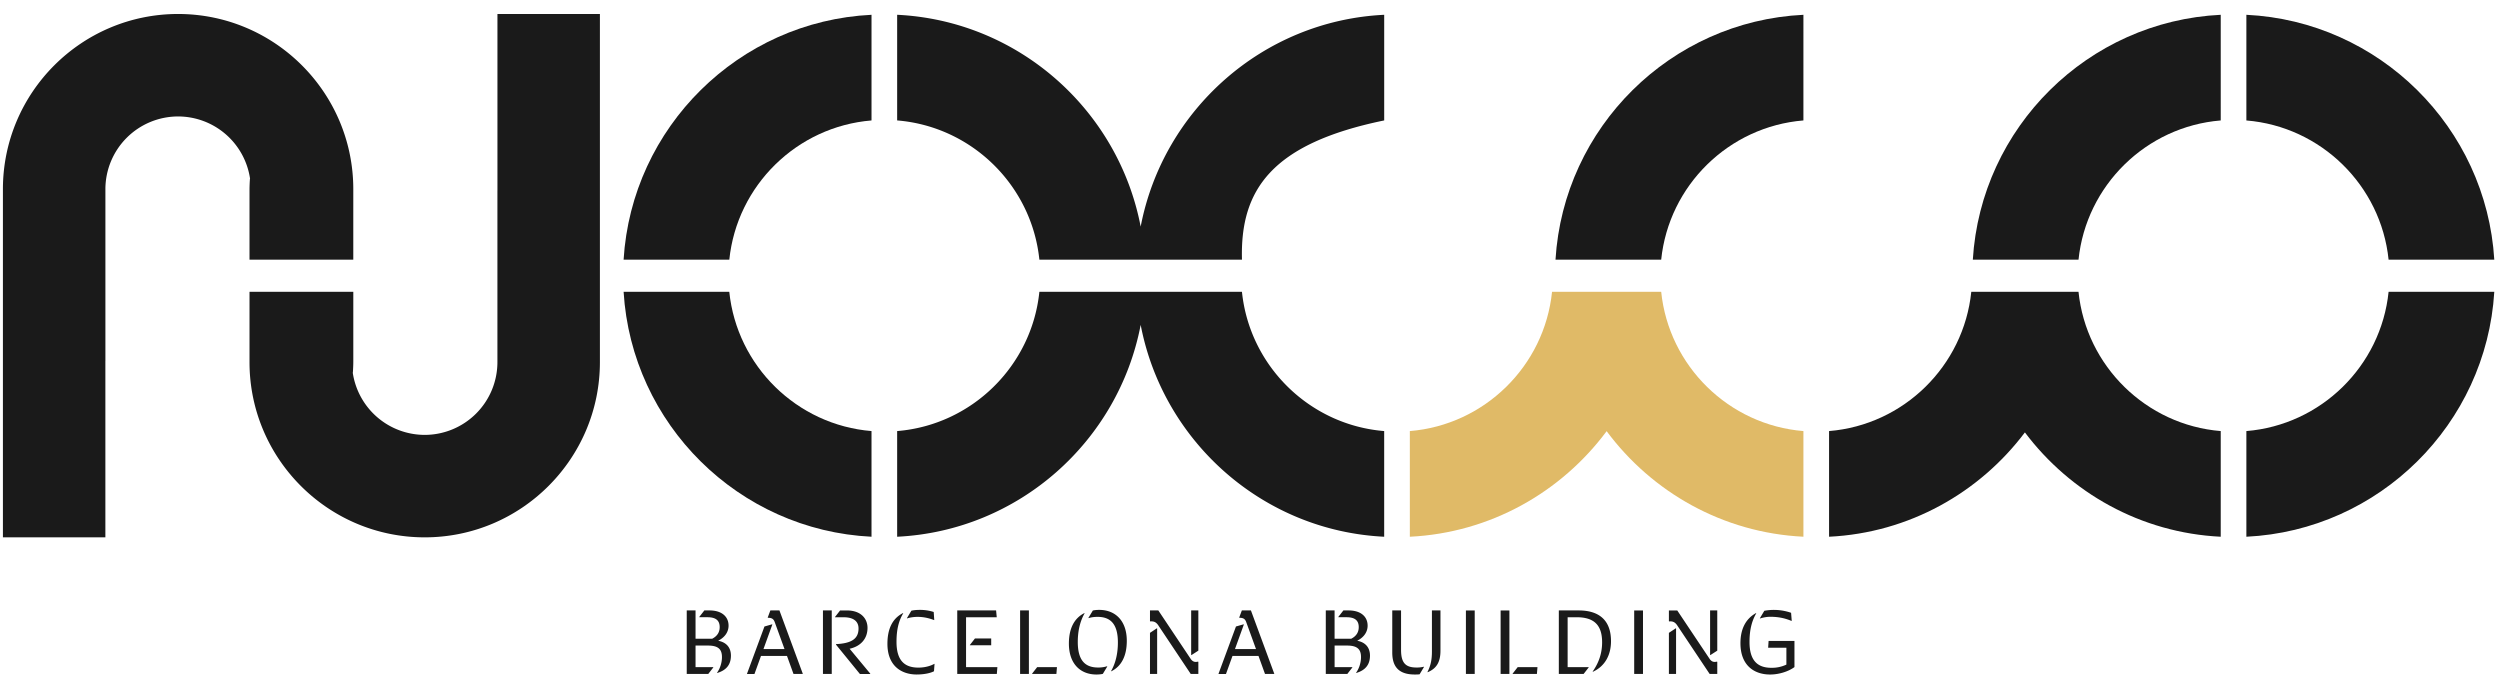 <svg width="180" height="49" xmlns="http://www.w3.org/2000/svg"><g fill="none"><path d="M171.979 21.01c-.55 5.345-4.864 9.587-10.24 10.027v7.608c9.563-.465 17.269-8.103 17.85-17.634h-7.61zm0-2.312h7.61c-.581-9.53-8.287-17.169-17.85-17.633v7.608c5.376.44 9.69 4.681 10.24 10.025m-22.326 0c.55-5.344 4.864-9.586 10.24-10.026V1.065c-9.563.464-17.269 8.102-17.85 17.633h7.61zm-97.143 0c.55-5.344 4.864-9.586 10.239-10.026V1.065c-9.562.464-17.268 8.102-17.85 17.633h7.61zm0 2.312H44.9c.58 9.532 8.287 17.17 17.849 17.635v-7.608c-5.375-.44-9.69-4.682-10.24-10.026m97.144-.001h-7.72c-.55 5.345-4.865 9.587-10.24 10.027v7.608c5.762-.28 10.838-3.177 14.1-7.512 3.261 4.335 8.336 7.232 14.1 7.512v-7.608c-5.376-.44-9.69-4.682-10.24-10.026m-30.047-2.313c.55-5.344 4.864-9.586 10.24-10.026V1.065c-9.563.464-17.269 8.102-17.85 17.633h7.61z" fill="#1A1A1A"/><path d="M119.606 21.01h-7.859c-.549 5.345-4.864 9.587-10.239 10.027v7.608c5.803-.282 10.91-3.216 14.17-7.601 3.257 4.385 8.365 7.319 14.168 7.6v-7.607c-5.376-.44-9.69-4.682-10.24-10.026" fill="#E0BA67"/><path d="M82.129 16.32C80.523 7.926 73.344 1.49 64.595 1.064v7.607c5.377.44 9.69 4.682 10.24 10.026h14.587c-.138-5.034 2.135-8.358 10.24-10.026V1.065c-8.75.425-15.928 6.862-17.534 15.254m7.294 4.691H74.835c-.55 5.345-4.864 9.587-10.24 10.027v7.608c8.75-.425 15.928-6.863 17.534-15.255 1.605 8.392 8.783 14.83 17.532 15.255v-7.608c-5.375-.44-9.69-4.682-10.24-10.026m-71.416-8.138h-.01c-.018.27-.03.541-.03.815v5.01h7.472V13.62c0-6.955-5.658-12.613-12.614-12.613C5.868 1.006.21 6.664.21 13.62v25.07h7.377V25.983h.002V13.62a5.24 5.24 0 015.235-5.235 5.243 5.243 0 015.182 4.49" fill="#1A1A1A"/><path d="M35.816 1.006v12.706h-.002v12.364a5.241 5.241 0 01-5.235 5.236 5.244 5.244 0 01-5.182-4.49h.011c.017-.27.03-.541.03-.815V21.01h-7.473v5.065c0 6.955 5.658 12.614 12.614 12.614 6.955 0 12.614-5.66 12.614-12.614V1.006h-7.377zm15.178 47.519l.365-.47v-.02h-1.28V46.48h.882c.7 0 1.02.222 1.02.83 0 .418-.144.836-.354 1.124l.013.02c.615-.184.987-.563.987-1.249 0-.581-.327-.96-.921-1.071.496-.249.751-.647.751-1.085 0-.647-.483-1.098-1.372-1.098h-.372l-.366.47v.02h.594c.601 0 .876.235.876.712 0 .347-.157.64-.542.837h-1.196v-2.04h-.634v4.575h1.549zm3.328 0l.47-1.3h1.87l.47 1.3h.667v-.02l-1.68-4.554h-.653l-.19.51.013.02c.288 0 .412.084.497.326l.7 1.928h-1.517l.64-1.771-.019-.013-.549.157-1.255 3.398v.02h.536zm8.335 0V48.5l-1.484-1.79c.797-.177 1.288-.72 1.288-1.503 0-.66-.47-1.255-1.484-1.255h-.49l-.366.47v.02h.614c.72 0 1.079.294 1.079.81 0 .752-.523 1.072-1.621 1.124v.04l1.719 2.11h.745zm-2.771 0v-4.574h-.634v4.574h.634zm7.38-3.881l-.039-.582a3.241 3.241 0 00-1-.15c-.242 0-.444.02-.608.058l-.32.536.007.02c.209-.065.47-.111.764-.111.353 0 .732.059 1.177.229h.02zm-1.255 3.92c.49 0 .974-.091 1.236-.235l.039-.53h-.02c-.372.204-.797.269-1.143.269-1.02 0-1.575-.536-1.575-1.856 0-.836.143-1.49.483-2.052l-.013-.02c-.784.399-1.124 1.164-1.124 2.216 0 1.575.993 2.209 2.117 2.209zm5.76-.039l.04-.49h-2.255v-3.594h2.209l-.046-.49h-2.797v4.574h2.85zm-.405-2.065v-.49h-1.17l-.366.47v.02h1.536zm2.714 2.065v-4.574h-.633v4.574h.633zm1.98 0l.04-.49h-1.425l-.366.47v.02h1.752zm3.951-.19c.745-.372 1.118-1.123 1.118-2.195 0-1.431-.81-2.228-1.987-2.228-.17 0-.313.013-.457.045l-.32.53.013.02c.183-.06.379-.092.653-.092.974 0 1.457.575 1.457 1.843 0 .804-.17 1.503-.49 2.058l.013.02zm-1.065.23c.17 0 .314-.014.458-.046l.32-.53-.013-.02a2.042 2.042 0 01-.654.092c-.98 0-1.457-.575-1.457-1.842 0-.804.17-1.497.49-2.059l-.013-.02c-.745.38-1.117 1.124-1.117 2.196 0 1.431.803 2.229 1.986 2.229zm7.335-.04v-.869l-.02-.02c-.19.046-.372.04-.536-.202L83.4 43.951h-.601v.771l.02.02c.241-.02.411.039.568.268l2.346 3.515h.549zm-.497-1.359l.497-.32V43.95h-.517v3.215h.02zm-2.47 1.36v-3.288h-.02l-.496.327v2.96h.516zm4.956 0l.47-1.301h1.87l.47 1.3h.666v-.02l-1.68-4.554h-.653l-.19.51.014.02c.288 0 .412.084.497.326l.699 1.928h-1.516l.64-1.771-.02-.013-.548.157-1.255 3.398v.02h.536zm8.735 0l.366-.471v-.02h-1.28V46.48h.882c.699 0 1.02.222 1.02.83 0 .418-.145.836-.354 1.124l.013.02c.615-.184.987-.563.987-1.249 0-.581-.327-.96-.921-1.071.496-.249.751-.647.751-1.085 0-.647-.483-1.098-1.372-1.098h-.373l-.366.47v.02h.595c.601 0 .876.235.876.712 0 .347-.157.64-.543.837H96.09v-2.04h-.633v4.575h1.548zm5.205.025l.313-.522-.006-.026a2.012 2.012 0 01-.536.058c-.804 0-1.105-.36-1.105-1.274v-2.836h-.633v3.026c0 .973.418 1.588 1.62 1.588.085 0 .222 0 .347-.014zm.581-.15c.582-.248.922-.66.922-1.549v-2.901h-.615v2.96c0 .621-.098 1.026-.32 1.47l.013.02zm3.388.124v-4.574h-.634v4.574h.634zm2.498 0v-4.574h-.633v4.574h.633zm1.98 0l.04-.49h-1.425l-.366.47v.02h1.751zm3.362 0l.366-.47v-.02h-1.516v-3.594h.647c1.241 0 1.836.549 1.836 1.804 0 .77-.229 1.463-.68 2.104l.013.02c.843-.386 1.307-1.17 1.307-2.203 0-1.496-.843-2.215-2.326-2.215h-1.431v4.574h1.784zm4.276 0v-4.574h-.634v4.574h.634zm5.348 0v-.869l-.02-.02c-.189.046-.372.04-.535-.202l-2.327-3.483h-.601v.771l.02.02c.241-.02.411.039.568.268l2.346 3.515h.55zm-.497-1.359l.497-.32V43.95h-.516v3.215h.02zm-2.47 1.36v-3.288h-.02l-.496.327v2.96h.516zm8.328-3.824l-.046-.581a3.766 3.766 0 00-1.927-.144l-.32.536.006.02c.196-.066.484-.125.738-.125.464 0 .961.06 1.523.294h.026zm-1.555 3.863c.66 0 1.34-.23 1.751-.536v-1.882h-1.862l-.033.49h1.314v1.215a2.42 2.42 0 01-1.085.229c-1.026 0-1.569-.562-1.569-1.856 0-.85.157-1.503.484-2.065l-.013-.02c-.758.419-1.124 1.164-1.124 2.17 0 1.575.96 2.255 2.137 2.255z" fill="#1A1A1A"/></g></svg>